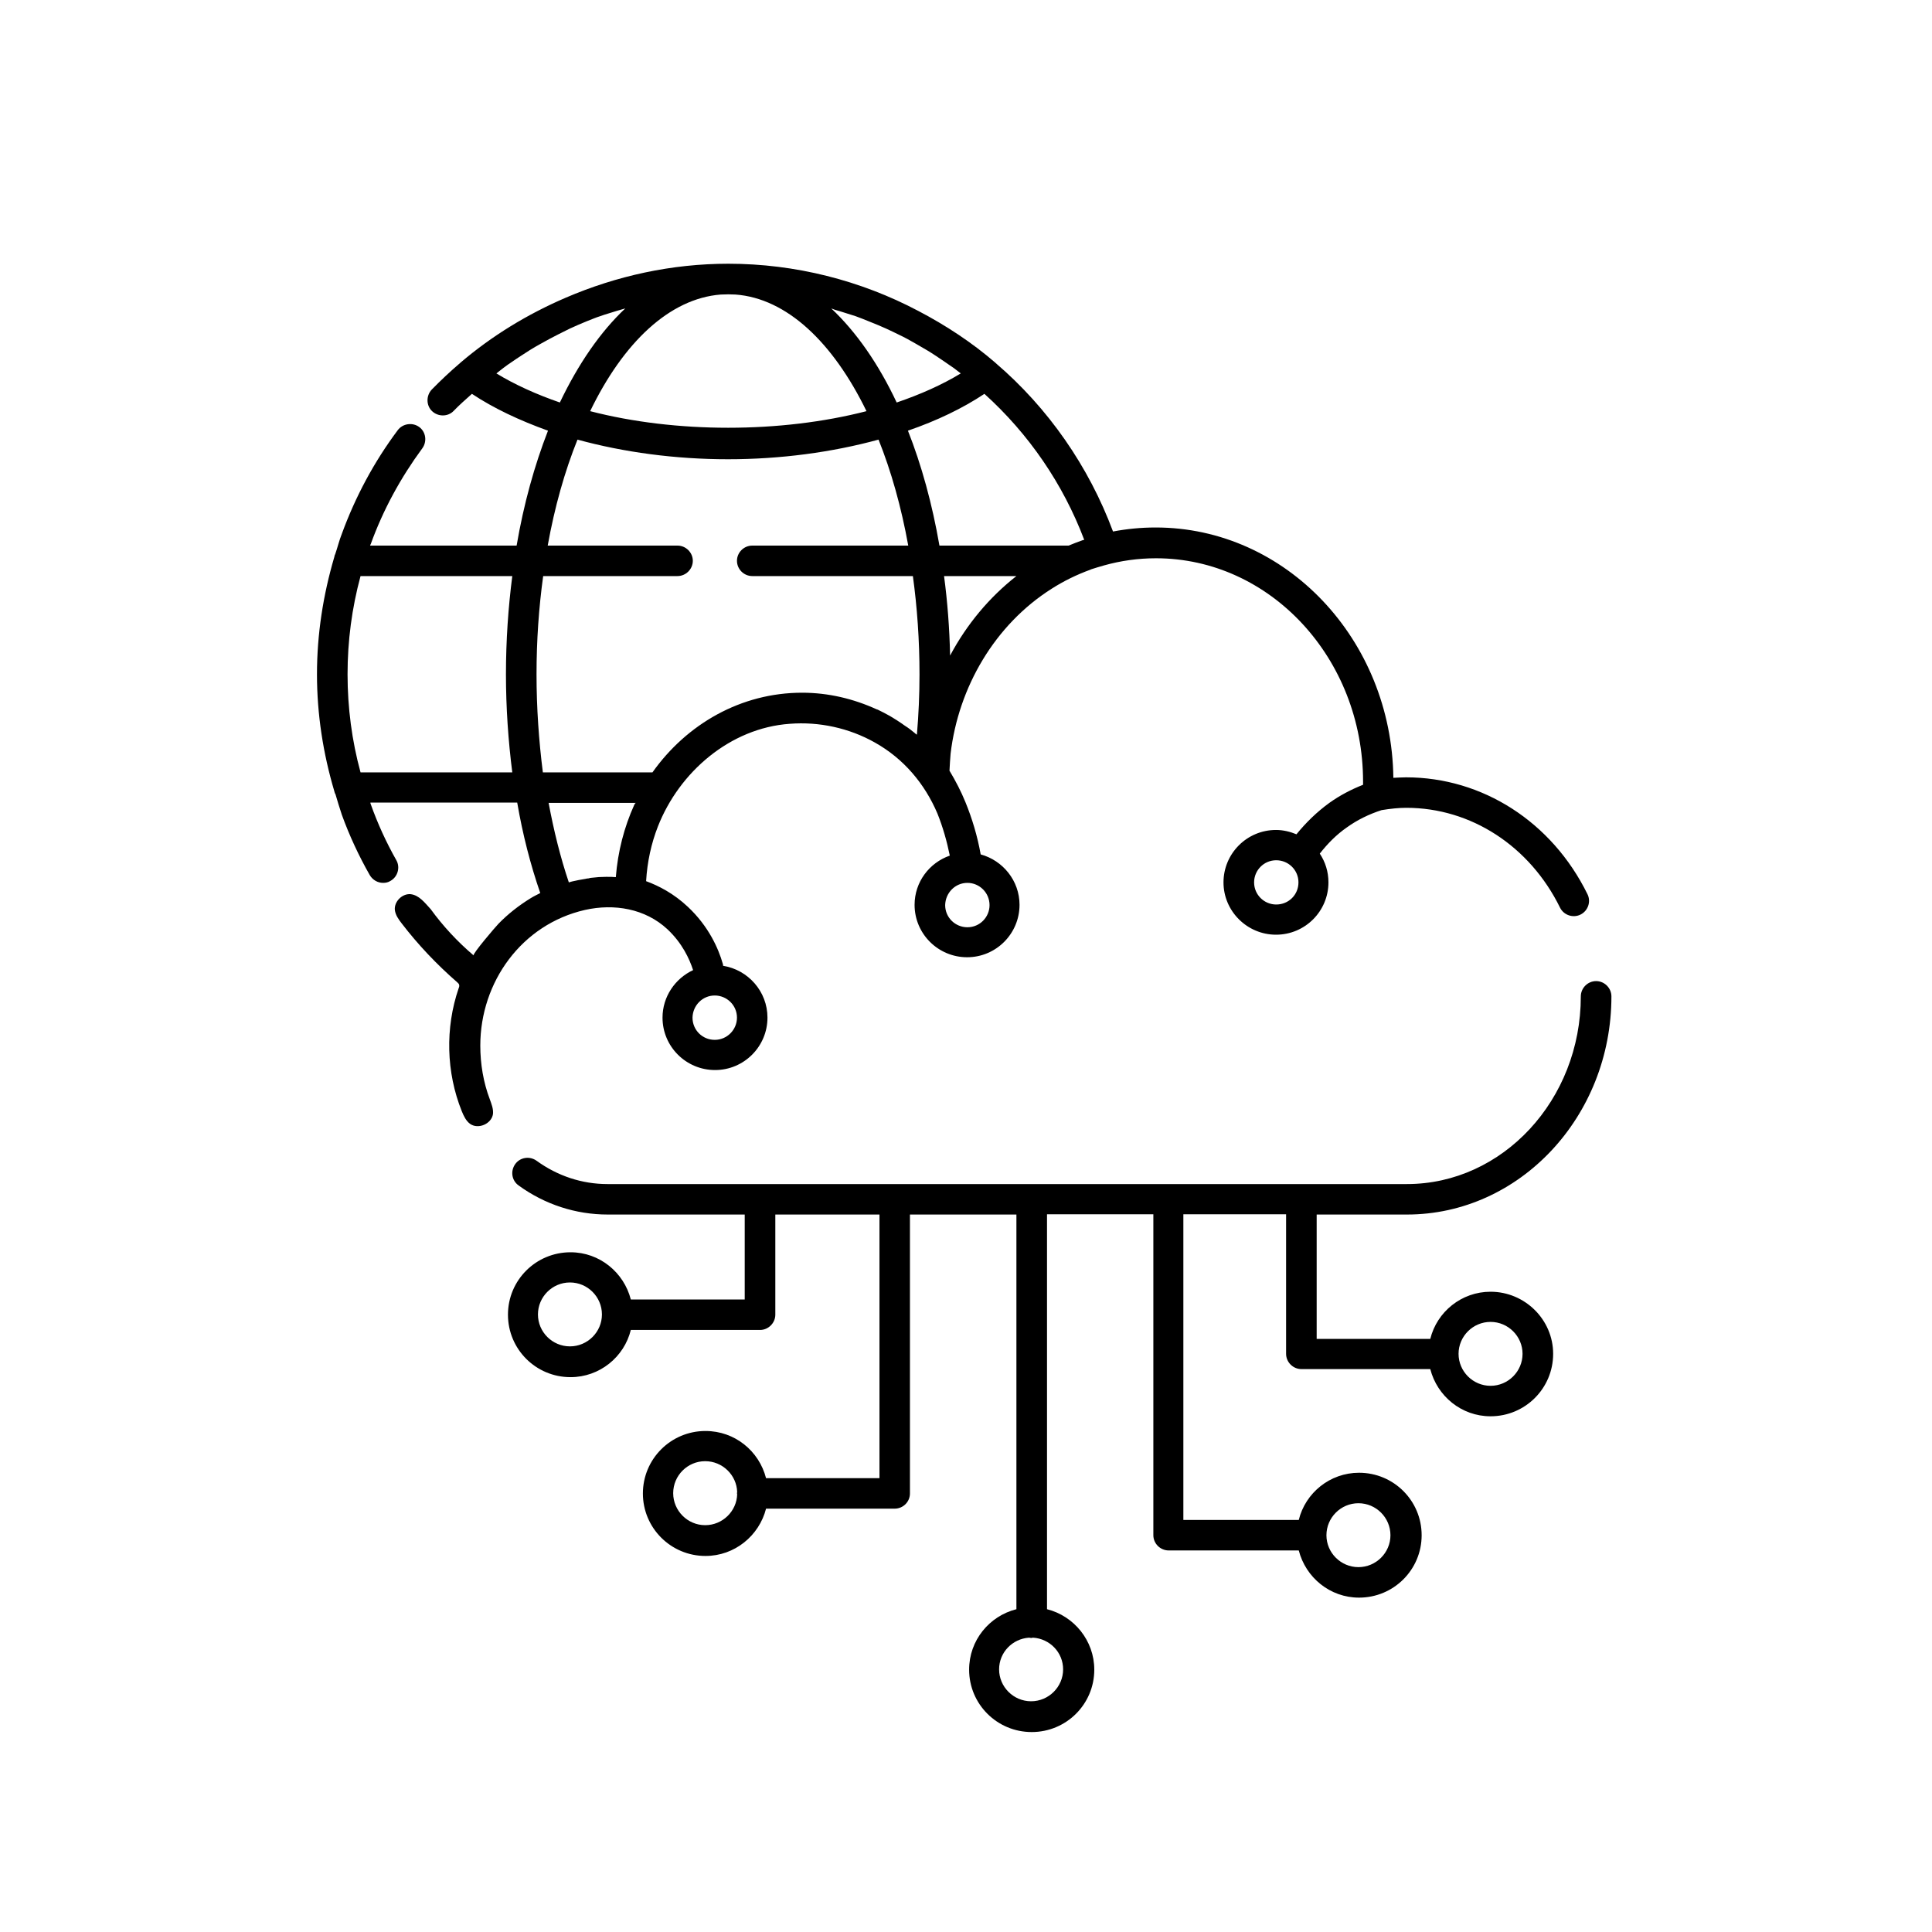 <svg xmlns="http://www.w3.org/2000/svg" xmlns:xlink="http://www.w3.org/1999/xlink" width="100" zoomAndPan="magnify" viewBox="0 0 75 75" height="100" preserveAspectRatio="xMidYMid meet" version="1.0"><defs><clipPath id="1ad2c7f5d4"><path d="M 12.305 10.238 L 62.555 10.238 L 62.555 67.238 L 12.305 67.238 Z M 12.305 10.238 " clip-rule="nonzero"/></clipPath></defs><g clip-path="url(#1ad2c7f5d4)"><path fill="#000000" d="M 57.863 50.145 C 56.734 50.145 55.781 50.926 55.523 51.977 L 51.113 51.977 L 51.113 47.148 L 54.617 47.148 C 58.992 47.148 62.555 43.348 62.555 38.68 C 62.555 38.355 62.285 38.086 61.961 38.086 C 61.637 38.086 61.367 38.355 61.367 38.68 C 61.367 42.699 58.332 45.965 54.617 45.965 L 23.582 45.965 C 22.594 45.965 21.645 45.652 20.828 45.059 C 20.559 44.867 20.188 44.926 20 45.191 C 19.809 45.461 19.863 45.828 20.133 46.02 C 21.152 46.758 22.348 47.148 23.594 47.148 L 28.91 47.148 L 28.91 50.445 L 24.488 50.445 C 24.219 49.395 23.277 48.613 22.148 48.613 C 20.805 48.613 19.719 49.695 19.719 51.035 C 19.719 52.379 20.805 53.461 22.148 53.461 C 23.277 53.461 24.23 52.68 24.488 51.629 L 29.504 51.629 C 29.828 51.629 30.098 51.359 30.098 51.035 L 30.098 47.148 L 34.141 47.148 L 34.141 57.383 L 29.738 57.383 C 29.469 56.332 28.531 55.551 27.387 55.551 C 26.043 55.551 24.957 56.637 24.957 57.977 C 24.957 59.316 26.043 60.402 27.387 60.402 C 28.52 60.402 29.469 59.617 29.738 58.566 L 34.73 58.566 C 35.059 58.566 35.324 58.301 35.324 57.977 L 35.324 47.148 L 39.457 47.148 L 39.457 62.469 C 38.406 62.734 37.621 63.676 37.621 64.816 C 37.621 66.156 38.707 67.238 40.051 67.238 C 41.395 67.238 42.48 66.156 42.48 64.816 C 42.48 63.688 41.695 62.734 40.645 62.469 L 40.645 47.137 L 44.773 47.137 L 44.773 59.598 C 44.773 59.922 45.043 60.188 45.367 60.188 L 50.418 60.188 C 50.688 61.238 51.629 62.02 52.758 62.02 C 54.102 62.02 55.188 60.938 55.188 59.598 C 55.188 58.254 54.102 57.172 52.758 57.172 C 51.629 57.172 50.676 57.953 50.418 59.004 L 45.938 59.004 L 45.938 47.137 L 49.926 47.137 L 49.926 52.555 C 49.926 52.879 50.195 53.148 50.52 53.148 L 55.523 53.148 C 55.793 54.199 56.734 54.98 57.863 54.98 C 59.207 54.98 60.293 53.898 60.293 52.555 C 60.293 51.227 59.195 50.145 57.863 50.145 Z M 22.125 52.266 C 21.441 52.266 20.883 51.707 20.883 51.027 C 20.883 50.344 21.441 49.785 22.125 49.785 C 22.809 49.785 23.367 50.344 23.367 51.027 C 23.367 51.707 22.809 52.266 22.125 52.266 Z M 28.617 58.008 C 28.598 58.668 28.047 59.207 27.375 59.207 C 26.691 59.207 26.133 58.645 26.133 57.965 C 26.133 57.281 26.691 56.723 27.375 56.723 C 28.047 56.723 28.598 57.262 28.617 57.922 C 28.617 57.93 28.609 57.941 28.609 57.965 C 28.609 57.988 28.617 58 28.617 58.008 Z M 41.27 64.805 C 41.27 65.484 40.711 66.043 40.027 66.043 C 39.344 66.043 38.785 65.484 38.785 64.805 C 38.785 64.145 39.301 63.617 39.949 63.574 C 39.973 63.574 40.004 63.586 40.027 63.586 C 40.051 63.586 40.082 63.574 40.105 63.574 C 40.754 63.617 41.27 64.145 41.27 64.805 Z M 52.734 58.355 C 53.418 58.355 53.977 58.914 53.977 59.598 C 53.977 60.277 53.418 60.836 52.734 60.836 C 52.051 60.836 51.492 60.277 51.492 59.598 C 51.492 58.914 52.051 58.355 52.734 58.355 Z M 57.863 53.797 C 57.18 53.797 56.621 53.238 56.621 52.555 C 56.621 51.875 57.18 51.316 57.863 51.316 C 58.547 51.316 59.105 51.875 59.105 52.555 C 59.105 53.238 58.547 53.797 57.863 53.797 Z M 18.645 40.59 C 18.645 38.121 20.254 35.883 22.707 35.324 C 23.84 35.07 25.047 35.27 25.91 36.074 C 26.48 36.609 26.762 37.215 26.906 37.66 C 26.211 37.984 25.719 38.688 25.719 39.504 C 25.719 40.633 26.637 41.539 27.758 41.539 C 28.887 41.539 29.793 40.621 29.793 39.504 C 29.793 38.488 29.043 37.648 28.07 37.492 C 28.07 37.473 28.07 37.438 28.059 37.414 C 27.891 36.824 27.512 35.961 26.703 35.203 C 26.156 34.688 25.574 34.387 25.082 34.207 C 25.125 33.461 25.281 32.746 25.539 32.086 C 26.367 29.973 28.34 28.262 30.656 28.098 C 31.797 28.008 32.965 28.262 33.961 28.824 C 35.078 29.449 35.898 30.422 36.391 31.582 C 36.602 32.109 36.758 32.656 36.871 33.215 C 36.074 33.492 35.504 34.242 35.504 35.125 C 35.504 36.254 36.422 37.16 37.543 37.16 C 38.672 37.16 39.578 36.242 39.578 35.125 C 39.578 34.188 38.93 33.402 38.07 33.168 C 37.945 32.465 37.742 31.785 37.477 31.137 C 37.309 30.723 37.094 30.309 36.859 29.918 C 36.871 29.695 36.883 29.469 36.902 29.258 C 37.207 26.676 38.617 24.254 40.824 22.855 C 41.293 22.555 41.797 22.309 42.324 22.117 C 42.336 22.117 42.336 22.117 42.344 22.105 C 42.512 22.051 42.691 21.996 42.859 21.949 C 43.5 21.77 44.172 21.672 44.875 21.672 C 49.309 21.672 52.914 25.559 52.914 30.344 C 52.914 30.387 52.914 30.422 52.914 30.465 C 52.457 30.645 52.008 30.879 51.605 31.168 C 51.125 31.516 50.699 31.93 50.328 32.387 C 50.082 32.285 49.812 32.219 49.535 32.219 C 48.402 32.219 47.496 33.137 47.496 34.254 C 47.496 35.371 48.414 36.285 49.535 36.285 C 50.664 36.285 51.57 35.371 51.57 34.254 C 51.57 33.84 51.449 33.461 51.234 33.137 C 51.539 32.746 51.883 32.398 52.289 32.117 C 52.691 31.828 53.148 31.605 53.633 31.449 C 53.988 31.391 54.305 31.359 54.594 31.359 C 57.102 31.359 59.387 32.844 60.562 35.238 C 60.707 35.527 61.066 35.648 61.355 35.504 C 61.648 35.359 61.77 35 61.625 34.711 C 60.246 31.906 57.551 30.176 54.582 30.176 C 54.426 30.176 54.258 30.188 54.09 30.195 C 54.023 24.82 49.914 20.477 44.863 20.477 C 44.293 20.477 43.746 20.531 43.207 20.633 C 42.266 18.105 40.688 15.836 38.652 14.094 C 38.652 14.094 38.641 14.082 38.641 14.082 C 37.723 13.289 36.715 12.629 35.648 12.07 C 33.41 10.887 30.871 10.238 28.273 10.238 C 26.078 10.238 23.938 10.707 21.957 11.559 C 20.48 12.195 19.102 13.031 17.871 14.082 C 17.871 14.082 17.859 14.094 17.859 14.094 C 17.48 14.418 17.109 14.766 16.762 15.121 C 16.539 15.355 16.539 15.738 16.773 15.961 C 17.008 16.184 17.391 16.184 17.613 15.949 C 17.836 15.715 18.082 15.504 18.32 15.289 C 19.16 15.848 20.156 16.316 21.273 16.719 C 20.75 18.062 20.332 19.559 20.055 21.18 L 14.367 21.18 C 14.379 21.156 14.379 21.133 14.391 21.125 C 14.871 19.793 15.555 18.543 16.395 17.402 C 16.582 17.145 16.539 16.766 16.27 16.574 C 16.012 16.387 15.633 16.441 15.441 16.699 C 14.523 17.926 13.797 19.281 13.27 20.723 C 13.168 20.977 13.102 21.258 13.012 21.516 C 12.988 21.547 12.988 21.594 12.977 21.625 C 12.543 23.102 12.305 24.621 12.305 26.176 C 12.305 27.727 12.543 29.246 12.977 30.711 C 12.988 30.754 13 30.801 13.023 30.832 C 13.102 31.102 13.18 31.359 13.27 31.629 C 13.559 32.43 13.93 33.227 14.355 33.973 C 14.469 34.164 14.668 34.273 14.871 34.273 C 14.973 34.273 15.07 34.254 15.16 34.195 C 15.441 34.039 15.543 33.672 15.387 33.395 C 14.992 32.699 14.656 31.961 14.391 31.215 C 14.379 31.191 14.379 31.18 14.379 31.156 L 20.078 31.156 C 20.289 32.387 20.59 33.559 20.973 34.668 C 20.848 34.734 20.727 34.789 20.602 34.867 C 20.145 35.148 19.719 35.48 19.348 35.863 C 19.258 35.953 18.32 37.047 18.387 37.09 C 17.758 36.555 17.199 35.953 16.719 35.293 C 16.492 35.047 16.27 34.746 15.934 34.711 C 15.609 34.688 15.297 35 15.328 35.324 C 15.352 35.527 15.477 35.695 15.598 35.852 C 16.234 36.68 16.953 37.438 17.746 38.129 C 17.781 38.164 17.816 38.188 17.824 38.23 C 17.836 38.277 17.824 38.32 17.805 38.363 C 17.277 39.906 17.32 41.629 17.926 43.137 C 18.004 43.328 18.094 43.516 18.25 43.629 C 18.566 43.852 19.078 43.629 19.137 43.25 C 19.16 43.047 19.078 42.855 19.012 42.668 C 18.766 42.02 18.645 41.305 18.645 40.59 Z M 27.746 38.645 C 28.215 38.645 28.609 39.023 28.609 39.504 C 28.609 39.973 28.227 40.367 27.746 40.367 C 27.266 40.367 26.883 39.984 26.883 39.504 C 26.895 39.023 27.277 38.645 27.746 38.645 Z M 49.543 35.113 C 49.074 35.113 48.684 34.734 48.684 34.254 C 48.684 33.785 49.062 33.395 49.543 33.395 C 50.016 33.395 50.406 33.773 50.406 34.254 C 50.406 34.734 50.027 35.113 49.543 35.113 Z M 13.996 29.984 C 13.66 28.754 13.492 27.469 13.492 26.176 C 13.492 24.879 13.66 23.605 13.996 22.363 L 19.887 22.363 C 19.73 23.582 19.641 24.855 19.641 26.176 C 19.641 27.469 19.73 28.754 19.887 29.984 Z M 24.621 31.246 C 24.23 32.109 23.984 33.059 23.906 34.051 C 23.793 34.039 23.68 34.039 23.582 34.039 C 23.559 34.039 23.547 34.039 23.523 34.039 C 23.344 34.039 23.156 34.051 22.977 34.074 C 22.93 34.074 22.887 34.086 22.852 34.098 C 22.809 34.098 22.762 34.109 22.73 34.117 C 22.641 34.129 22.551 34.152 22.461 34.164 C 22.371 34.188 22.293 34.195 22.203 34.219 C 22.16 34.23 22.125 34.242 22.082 34.254 C 21.754 33.281 21.5 32.254 21.297 31.168 L 24.68 31.168 C 24.645 31.191 24.633 31.227 24.621 31.246 Z M 37.555 34.273 C 38.023 34.273 38.414 34.656 38.414 35.137 C 38.414 35.605 38.035 35.996 37.555 35.996 C 37.082 35.996 36.691 35.617 36.691 35.137 C 36.703 34.656 37.082 34.273 37.555 34.273 Z M 36.883 25.449 C 36.859 24.387 36.781 23.359 36.648 22.363 L 39.457 22.363 C 38.414 23.18 37.531 24.23 36.883 25.449 Z M 42.09 20.957 C 42.078 20.957 42.066 20.965 42.043 20.965 C 41.852 21.035 41.664 21.102 41.484 21.18 L 36.469 21.18 C 36.188 19.559 35.773 18.051 35.246 16.719 C 36.379 16.328 37.375 15.848 38.215 15.289 C 39.938 16.844 41.27 18.789 42.09 20.957 Z M 32.605 12.082 C 32.805 12.148 33.008 12.207 33.211 12.273 C 33.398 12.34 33.59 12.418 33.781 12.496 C 33.98 12.574 34.195 12.664 34.395 12.754 C 34.574 12.832 34.742 12.922 34.91 13 C 35.125 13.102 35.324 13.211 35.539 13.336 C 35.695 13.426 35.84 13.512 35.996 13.602 C 36.223 13.738 36.434 13.883 36.648 14.027 C 36.781 14.117 36.902 14.207 37.039 14.297 C 37.129 14.363 37.207 14.43 37.297 14.496 C 36.578 14.934 35.73 15.312 34.809 15.625 C 34.105 14.129 33.242 12.887 32.27 11.973 C 32.371 12.016 32.48 12.051 32.605 12.082 Z M 27.98 11.434 C 28.082 11.434 28.172 11.426 28.273 11.426 C 28.363 11.426 28.461 11.434 28.551 11.434 C 30.543 11.582 32.336 13.289 33.637 15.961 C 30.309 16.82 26.223 16.82 22.91 15.961 C 24.195 13.301 25.988 11.59 27.98 11.434 Z M 19.27 14.496 C 19.359 14.43 19.449 14.352 19.539 14.285 C 19.652 14.195 19.773 14.117 19.887 14.039 C 20.109 13.883 20.344 13.738 20.57 13.59 C 20.703 13.504 20.848 13.426 20.984 13.348 C 21.207 13.223 21.43 13.102 21.656 12.988 C 21.812 12.91 21.969 12.832 22.125 12.754 C 22.34 12.652 22.562 12.562 22.773 12.473 C 22.953 12.406 23.121 12.328 23.301 12.273 C 23.512 12.195 23.727 12.141 23.938 12.07 C 24.051 12.039 24.164 12.004 24.273 11.973 C 23.301 12.887 22.449 14.129 21.734 15.625 C 20.828 15.312 19.988 14.934 19.27 14.496 Z M 20.828 26.176 C 20.828 24.855 20.918 23.582 21.086 22.363 L 26.301 22.363 C 26.625 22.363 26.895 22.094 26.895 21.77 C 26.895 21.449 26.625 21.18 26.301 21.18 L 21.262 21.18 C 21.531 19.684 21.922 18.297 22.418 17.066 C 24.219 17.559 26.223 17.828 28.262 17.828 C 30.297 17.828 32.301 17.559 34.105 17.066 C 34.598 18.297 34.988 19.684 35.258 21.18 L 29.203 21.18 C 28.875 21.18 28.609 21.449 28.609 21.77 C 28.609 22.094 28.875 22.363 29.203 22.363 L 35.438 22.363 C 35.605 23.582 35.695 24.855 35.695 26.176 C 35.695 26.969 35.66 27.75 35.594 28.52 C 35.562 28.5 35.527 28.477 35.492 28.441 C 35.383 28.352 35.27 28.262 35.145 28.184 C 35.102 28.152 35.059 28.129 35.023 28.098 C 34.891 28.008 34.754 27.918 34.621 27.84 C 34.598 27.828 34.562 27.805 34.543 27.793 C 34.387 27.703 34.227 27.625 34.07 27.547 C 34.059 27.547 34.051 27.539 34.039 27.539 C 33.133 27.125 32.156 26.891 31.137 26.891 C 28.766 26.891 26.66 28.105 25.328 29.984 L 21.074 29.984 C 20.918 28.754 20.828 27.48 20.828 26.176 Z M 20.828 26.176 " fill-opacity="1" fill-rule="nonzero"/></g></svg>